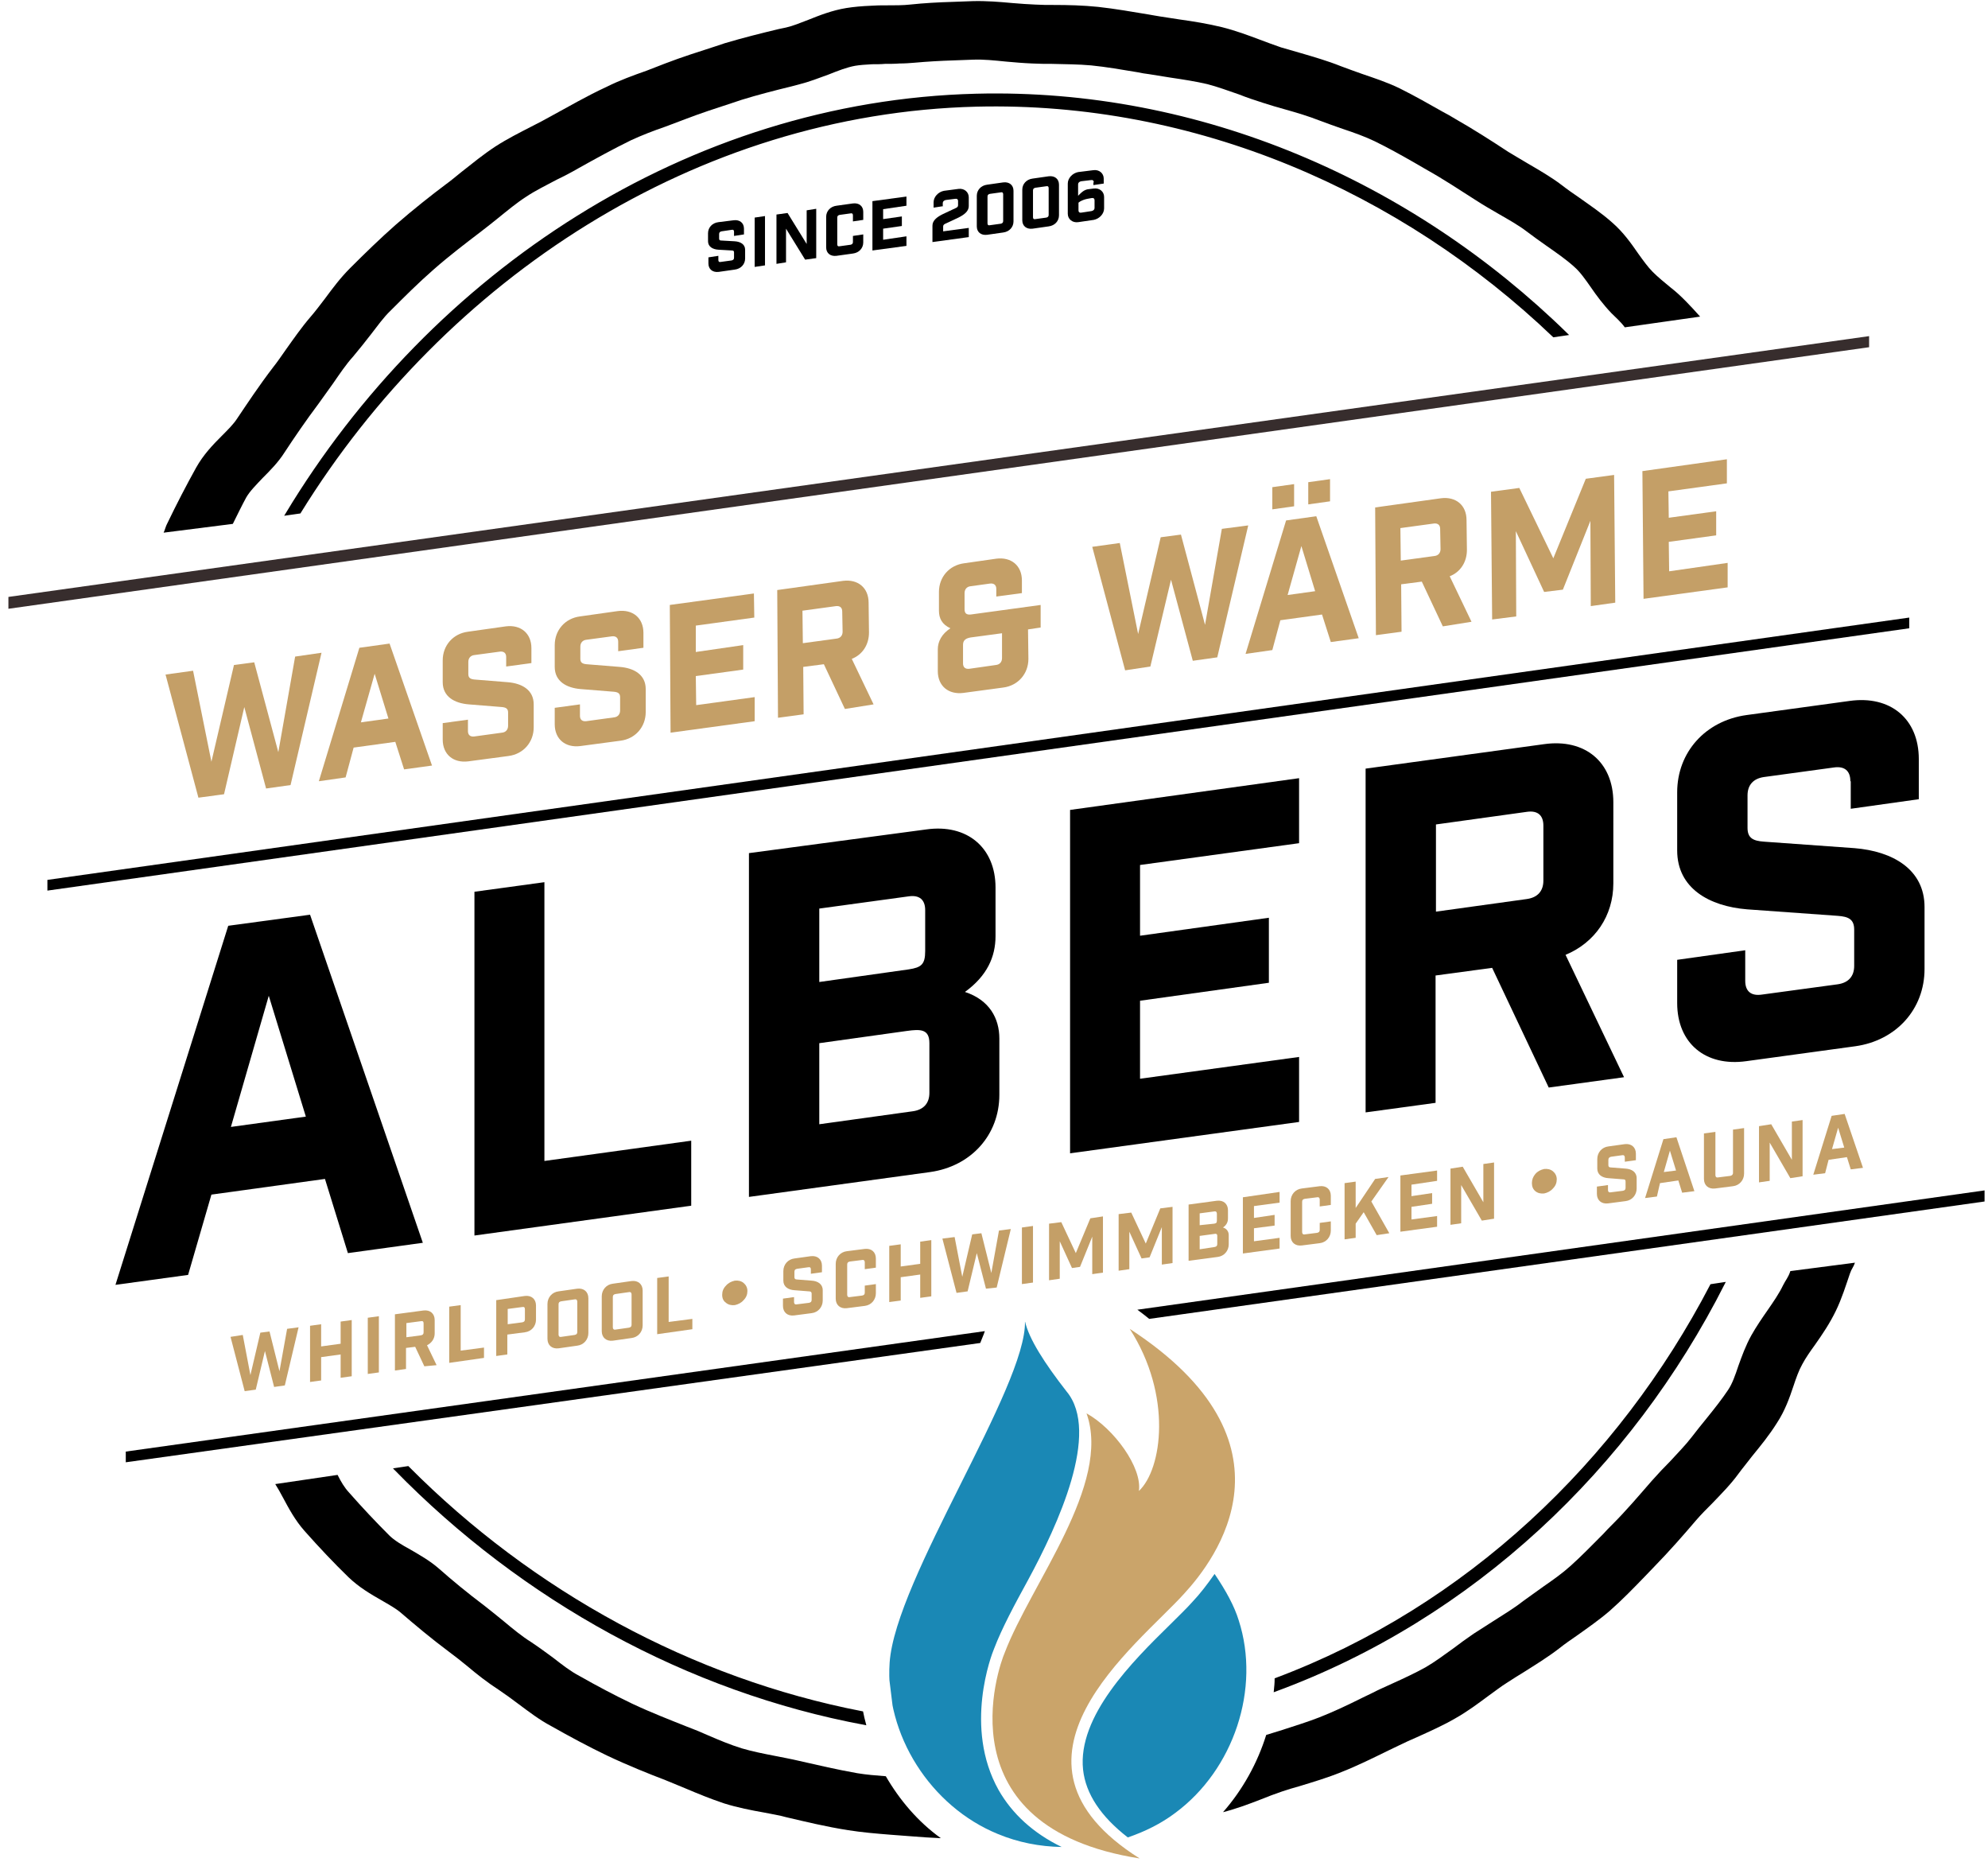 <?xml version="1.0" encoding="utf-8"?>
<!-- Generator: Adobe Illustrator 24.3.0, SVG Export Plug-In . SVG Version: 6.00 Build 0)  -->
<svg version="1.1" id="Ebene_1" xmlns="http://www.w3.org/2000/svg" xmlns:xlink="http://www.w3.org/1999/xlink" x="0px" y="0px"
	 viewBox="0 0 520 487" style="enable-background:new 0 0 520 487;" xml:space="preserve">
<style type="text/css">
	.st0{fill:#372D2D;}
	.st1{clip-path:url(#SVGID_2_);}
	.st2{clip-path:url(#SVGID_4_);fill:#1A88B5;}
	.st3{clip-path:url(#SVGID_4_);fill:#CAA46A;}
	.st4{clip-path:url(#SVGID_6_);}
	.st5{clip-path:url(#SVGID_6_);fill:none;stroke:#000000;stroke-width:0.588;stroke-miterlimit:10;}
	.st6{clip-path:url(#SVGID_6_);fill:none;stroke:#000000;stroke-width:0.586;stroke-miterlimit:10;}
	.st7{clip-path:url(#SVGID_6_);fill:#C49F67;}
</style>
<polygon points="499.4,164.3 12.4,232.9 12.4,230.1 499.4,161.5 "/>
<polygon class="st0" points="488.9,90.8 2.2,159.2 2.2,156.1 488.9,87.9 "/>
<g>
	<defs>
		<rect id="SVGID_1_" x="-200.9" y="-110" width="920.2" height="710.4"/>
	</defs>
	<clipPath id="SVGID_2_">
		<use xlink:href="#SVGID_1_"  style="overflow:visible;"/>
	</clipPath>
	<path class="st1" d="M257.6,348.1L32.9,379.6l0,2.8l223.5-31.2C256.8,350.1,257.3,349.1,257.6,348.1"/>
	<path class="st1" d="M297.5,342.5c1.1,0.8,2.1,1.6,3.1,2.4l218.5-30.7v-2.9L297.5,342.5z"/>
</g>
<g>
	<defs>
		
			<rect id="SVGID_3_" x="230.1" y="344.8" transform="matrix(0.993 -0.122 0.122 0.993 -48.718 37.059)" width="96.5" height="143.2"/>
	</defs>
	<clipPath id="SVGID_4_">
		<use xlink:href="#SVGID_3_"  style="overflow:visible;"/>
	</clipPath>
	<path class="st2" d="M261.2,468.1c-9.2-16.4-1.8-35.5-1.2-36.9c2.1-5.5,5.4-11.6,8.9-18c7.8-14.4,19-38.6,10.1-49.3
		c-5.7-7.3-9.9-13.8-10.9-18.4c0.5,17.1-33.9,67.4-35.4,89.3c-1.3,18.8,10.7,37.6,28.3,44.8c5.3,2.2,10.9,3.3,16.7,3.4
		C270.3,479.4,264.8,474.4,261.2,468.1"/>
	<path class="st2" d="M317.7,411.6c-1.9,2.7-3.8,5.2-5.8,7.3c-1.6,1.8-3.6,3.7-5.9,6c-9.7,9.5-24.2,23.9-22.7,37.9
		c0.7,6.3,4.6,12.2,11.7,17.7c4.4-1.5,8.7-3.6,12.4-6.4c15.3-11.3,22.4-32.5,16.6-50.4C322.9,420.1,320.7,416,317.7,411.6"/>
	<path class="st3" d="M295.5,347.5c11.2,17.4,8.5,36.7,2.4,42.4c0.9-6.1-6.5-16.3-13.7-20.3c6.6,18.5-14.5,44.5-21.4,62.6
		c-1.6,3.7-16.5,45.7,35.3,53.8c-40.8-25.7-0.6-55.7,11.6-69.2C317.9,407.9,341.4,377.4,295.5,347.5"/>
</g>
<g>
	<defs>
		<rect id="SVGID_5_" x="-200.9" y="-110" width="920.2" height="710.4"/>
	</defs>
	<clipPath id="SVGID_6_">
		<use xlink:href="#SVGID_5_"  style="overflow:visible;"/>
	</clipPath>
	<path class="st4" d="M231.7,464.5c-2.6-0.2-5.1-0.4-7.5-0.8c-5.1-0.9-10.3-2.1-15.1-3.2c-2.1-0.5-4.3-0.9-6.3-1.3
		c-3.1-0.6-6.1-1.2-8.8-2c-2.9-0.9-5.8-2.1-8.8-3.4c-1.8-0.8-3.7-1.6-5.6-2.3c-4-1.6-9.2-3.6-14.3-6c-4.6-2.2-9.3-4.7-13.7-7.2
		c-2.3-1.2-4.5-2.9-6.8-4.7c-1.9-1.4-3.8-2.8-5.9-4.2c-2.4-1.5-4.7-3.4-7.1-5.4c-1.6-1.3-3.3-2.7-5.1-4.1c-4.4-3.3-8.5-6.7-11.9-9.7
		c-2.4-2.1-5.1-3.6-7.5-5c-2.2-1.2-4.2-2.4-5.5-3.7c-3.4-3.4-7-7.2-10.6-11.3c-1.1-1.2-2-2.7-2.9-4.5L72,388.1
		c0.7,1.1,1.3,2.2,2,3.5c1.5,2.8,3.2,6,5.7,8.8c3.9,4.4,7.7,8.4,11.4,12c2.8,2.7,5.9,4.5,8.7,6.1c1.9,1.1,3.7,2.1,5,3.2
		c3.6,3.1,8,6.8,12.7,10.3c1.5,1.1,3,2.3,4.6,3.6c2.6,2.2,5.4,4.4,8.5,6.4c1.6,1.1,3.3,2.3,5,3.6c2.7,2,5.4,4.1,8.6,5.8
		c4.6,2.6,9.6,5.3,14.6,7.7c5.5,2.6,11,4.8,15.2,6.4c1.7,0.7,3.4,1.4,5.1,2.1c3.3,1.4,6.7,2.8,10.3,4c3.5,1.1,7.1,1.8,10.5,2.4
		c2,0.4,3.9,0.7,5.7,1.2c5.1,1.2,10.5,2.5,16.2,3.4c3.8,0.6,7.5,0.9,11.2,1.2c1.8,0.1,3.5,0.3,5.3,0.4c2.6,0.2,5.2,0.4,7.8,0.5
		C240.1,476.4,235.3,470.7,231.7,464.5"/>
	<path class="st4" d="M468.3,332.4c-0.5,1.6-1.2,2.3-1.9,3.7c-1,2.1-2.5,4.3-4.1,6.6c-1.4,2-2.9,4.2-4.2,6.5c-1.5,2.7-2.5,5.5-3.4,8
		c-0.8,2.4-1.6,4.7-2.7,6.3c-1.6,2.4-3.5,4.8-5.6,7.4c-1.3,1.6-2.6,3.2-3.9,4.9c-1.6,2.1-3.6,4.1-5.6,6.3c-1.6,1.6-3.2,3.3-4.8,5.1
		c-3.4,3.9-6.7,7.8-10.3,11.4c-0.8,0.8-1.7,1.7-2.5,2.6c-2.9,2.9-5.6,5.7-8.5,8.3c-2.1,1.9-4.5,3.6-7.1,5.4
		c-1.7,1.2-3.5,2.5-5.3,3.8c-2.4,1.9-5.1,3.5-7.9,5.3c-1.6,1-3.3,2.1-5,3.2c-1.9,1.3-3.7,2.6-5.4,3.9c-2.5,1.8-4.8,3.5-7.2,4.9
		c-2.7,1.5-5.7,2.9-8.8,4.3c-1.7,0.8-3.4,1.5-5.1,2.4c-0.9,0.4-1.8,0.9-2.7,1.3c-3.8,1.9-7.4,3.6-11.2,5.1c-3.1,1.2-6.3,2.2-9.7,3.3
		c-1.4,0.4-2.8,0.9-4.2,1.3c-2.3,7.4-6.2,14.4-11.3,20.2c3.5-0.9,6.7-2.1,9.8-3.3c2-0.8,3.8-1.5,5.6-2.1c1.5-0.5,3.1-1,4.6-1.4
		c3.6-1.1,7.3-2.2,11-3.7c4.3-1.7,8.3-3.7,12.2-5.6c0.9-0.4,1.8-0.9,2.7-1.3c1.6-0.8,3.2-1.5,4.8-2.2c3.3-1.5,6.7-3,10-4.9
		c3.2-1.8,6-3.9,8.7-5.9c1.7-1.2,3.2-2.4,4.8-3.4c1.5-1,3-1.9,4.6-2.9c3-1.9,6.1-3.8,9.1-6.1c1.5-1.2,3.1-2.3,4.7-3.4
		c2.8-2,5.7-4,8.5-6.4c3.3-2.9,6.3-6,9.3-9.1c0.8-0.8,1.6-1.7,2.4-2.5c3.9-4,7.6-8.2,11-12.2c1.3-1.5,2.7-2.9,4.2-4.4
		c2.3-2.4,4.8-4.9,6.9-7.8c1.1-1.5,2.3-2.9,3.5-4.5c2.2-2.7,4.5-5.5,6.5-8.7c2.1-3.2,3.3-6.6,4.3-9.6c0.7-2.1,1.4-4.1,2.3-5.7
		c0.9-1.7,2.1-3.4,3.4-5.2c1.9-2.7,3.8-5.5,5.4-8.8c1.6-3.3,2.6-6.6,3.7-9.8c0.4-1.2,0.9-1.6,1.3-2.8L468.3,332.4z"/>
	<path class="st4" d="M447.6,336.1c-24.1,46.3-64,84.3-113.9,103c0,1-0.1,2-0.2,3c51.7-19,93-58.3,117.4-106.5L447.6,336.1z"/>
	<path class="st5" d="M447.6,336.1c-24.1,46.3-64,84.3-113.9,103c0,1-0.1,2-0.2,3c51.7-19,93-58.3,117.4-106.5L447.6,336.1z"/>
	<path class="st4" d="M225.5,447.8c-44.5-8.6-86.3-31.4-118.8-64.1l-3.3,0.5c33.4,34.2,76.6,58,122.8,66.6
		C225.9,449.7,225.7,448.8,225.5,447.8"/>
	<path class="st5" d="M225.5,447.8c-44.5-8.6-86.3-31.4-118.8-64.1l-3.3,0.5c33.4,34.2,76.6,58,122.8,66.6
		C225.9,449.7,225.7,448.8,225.5,447.8z"/>
	<path class="st4" d="M409.8,87.4c-40.5-39.6-95.7-64.1-154.5-62.6C180,26.7,113,71.3,74.9,134.5l3.5-0.5
		C116.3,72.7,181.8,29.4,255.4,27.6c57.3-1.4,111.1,22.2,151,60.3L409.8,87.4z"/>
	<path class="st6" d="M409.8,87.4c-40.5-39.6-95.7-64.1-154.5-62.6C180,26.7,113,71.3,74.9,134.5l3.5-0.5
		C116.3,72.7,181.8,29.4,255.4,27.6c57.3-1.4,111.1,22.2,151,60.3L409.8,87.4z"/>
	<path class="st4" d="M60.9,137c1.1-2.2,2.4-4.9,3.5-6.9c0.9-1.6,2.6-3.3,4.3-5.1c1.9-1.9,4.1-4.1,5.8-6.8c2.5-3.8,5.5-8.2,8.8-12.6
		c1.3-1.8,2.6-3.6,3.8-5.3c1.8-2.6,3.4-5,5.3-7.1c1.6-1.9,3.1-3.8,4.5-5.6c1.8-2.3,3.4-4.6,5.3-6.4c3.6-3.6,7.3-7.3,11.2-10.7
		c4.2-3.7,8.7-7.1,12.1-9.7c1.6-1.2,3.2-2.5,4.7-3.7c2.6-2.1,5-4.1,7.5-5.7c2.4-1.6,5.1-2.9,7.9-4.4c1.9-0.9,3.8-1.9,5.7-3
		c4.3-2.4,9-5,13.7-7.3c2.8-1.3,5.9-2.5,9.1-3.6c1.8-0.7,3.5-1.3,5.3-2c3.9-1.5,7.9-2.8,12.2-4.2l2.4-0.8c4.2-1.3,8.5-2.4,13-3.5
		l1.9-0.5c2.8-0.7,5.3-1.7,7.8-2.6c2.5-1,4.8-1.9,7-2.3c1.2-0.2,2.6-0.3,4.4-0.4c1.1,0,2.3,0,3.4-0.1c1.3,0,2.6,0,3.8-0.1
		c1.4,0,2.7-0.1,3.9-0.2c3.3-0.3,6.8-0.5,10-0.6l5.4-0.2c2.7-0.1,5.5,0.2,8.5,0.5c2.2,0.2,4.5,0.4,6.9,0.5c1.7,0.1,3.4,0.1,5.1,0.1
		c3.6,0.1,7,0.1,10.3,0.4c4,0.4,8,1.1,12.2,1.8c1,0.2,2,0.4,3,0.5c1.9,0.3,3.7,0.6,5.6,0.9c3.4,0.5,6.6,1,9.6,1.7
		c2.7,0.7,5.4,1.7,8.3,2.7c2,0.8,4.1,1.5,6.3,2.2c1.9,0.6,3.8,1.2,5.7,1.7c3.2,0.9,6.2,1.8,9,2.9c2.1,0.8,4.1,1.5,6.1,2.2
		c3,1,5.8,2,8.3,3.2c3.5,1.7,6.9,3.6,10.4,5.6c1,0.6,2.1,1.2,3.1,1.8c4.5,2.5,8.7,5.3,13.1,8.1c2,1.3,4.1,2.5,6,3.6
		c2.6,1.5,5.1,2.9,7.2,4.5c1.7,1.3,3.4,2.5,5.1,3.7c2.7,1.9,5.2,3.6,7.4,5.6c1.5,1.3,2.9,3.3,4.3,5.3c1.5,2.2,3.3,4.6,5.4,6.8
		c1.1,1.1,2.4,2.2,3.5,3.7l19.7-2.8c-2.4-2.7-5.1-5.6-7.7-7.6c-1.7-1.4-3.3-2.7-4.7-4.1c-1.3-1.3-2.5-3-3.8-4.8
		c-1.8-2.6-3.9-5.6-6.8-8.1c-2.8-2.5-5.8-4.5-8.6-6.5c-1.6-1.1-3.2-2.2-4.6-3.3c-2.9-2.2-5.9-3.9-8.8-5.6c-1.8-1.1-3.6-2.1-5.2-3.1
		c-4.4-2.9-9.1-5.9-14-8.7c-1-0.6-2-1.2-3-1.7c-3.7-2.1-7.4-4.2-11.4-6.2c-3.3-1.6-6.7-2.7-9.9-3.8c-1.9-0.7-3.7-1.3-5.5-2
		c-3.5-1.4-7-2.4-10.4-3.4c-1.8-0.5-3.5-1-5.2-1.5c-1.8-0.6-3.6-1.3-5.5-2c-3.2-1.2-6.4-2.4-10-3.3c-3.7-0.9-7.4-1.5-11-2
		c-1.7-0.3-3.5-0.5-5.2-0.8c-1-0.2-2-0.3-2.9-0.5c-4.3-0.7-8.7-1.5-13.3-2c-3.9-0.4-7.8-0.5-11.6-0.5c-1.6,0-3.2,0-4.8-0.1
		c-1.9-0.1-3.9-0.2-6-0.4c-3.3-0.3-6.8-0.6-10.4-0.5l-5.4,0.2c-3.5,0.1-7.2,0.3-11,0.7c-1.7,0.2-4,0.2-6.3,0.2c-1.3,0-2.5,0-3.8,0.1
		c-2.5,0.1-4.6,0.3-6.5,0.6c-3.7,0.6-7,1.9-10,3.1c-2.1,0.8-4,1.6-5.8,2l-1.9,0.4c-4.6,1.1-9.4,2.3-14.1,3.7l-2.4,0.8
		c-4.3,1.4-8.8,2.8-13.2,4.5c-1.6,0.6-3.3,1.3-4.9,1.9c-3.4,1.2-7,2.5-10.4,4.2c-5.2,2.4-10,5.2-14.6,7.7c-1.6,0.9-3.3,1.8-5.1,2.7
		c-3.1,1.6-6.3,3.2-9.4,5.2c-3.2,2.1-6,4.4-8.8,6.6c-1.5,1.2-2.9,2.4-4.3,3.4c-3.6,2.7-8.3,6.4-12.9,10.4c-4.2,3.7-8.2,7.6-12,11.4
		c-2.6,2.6-4.6,5.3-6.6,8c-1.3,1.7-2.5,3.3-3.8,4.8c-2.4,2.8-4.4,5.7-6.4,8.5c-1.2,1.7-2.2,3.2-3.4,4.7c-3.6,4.7-6.7,9.4-9.4,13.4
		c-0.9,1.4-2.4,2.9-4,4.5c-2.3,2.3-4.8,4.9-6.7,8.3c-2.5,4.5-5.1,9.5-7.6,14.7c-0.3,0.5-0.6,1.7-0.9,2.3L60.9,137z"/>
	<path class="st4" d="M49.2,333.4l-19,2.6l29.5-93.9l21.4-2.9l29.5,85.8L91,327.7l-6-19.4l-29.7,4.1L49.2,333.4z M60.4,294.7L80,292
		l-9.7-31.6L60.4,294.7z"/>
	<polygon class="st4" points="142.4,230.7 142.4,303.6 180.8,298.3 180.8,315.3 124.1,323.1 124.1,233.2 	"/>
	<path class="st4" d="M242.3,216.9c10.7-1.5,18.1,4.8,18.1,15.2v12.7c0,5.4-2.2,10.4-8,14.6c6.4,2.1,9,6.9,9,12.2v14.7
		c0,10.5-7.4,18.7-18.1,20.2l-47.4,6.5v-89.9L242.3,216.9z M237.7,253.5c3.3-0.5,4.3-1.3,4.3-4.8v-10.7c0-2.7-1.5-4-4.3-3.6
		l-23.4,3.2v19.2L237.7,253.5z M238.8,290.6c2.8-0.4,4.3-2.1,4.3-4.8v-13c0-3.7-2.3-3.7-5.9-3.2l-22.9,3.2v21.2L238.8,290.6z"/>
	<polygon class="st4" points="339.8,203.5 339.8,220.5 298.2,226.2 298.2,244.7 331.9,240 331.9,257 298.2,261.7 298.2,282.1 
		339.8,276.4 339.8,293.4 279.9,301.6 279.9,211.8 	"/>
	<path class="st4" d="M405.1,284.4l-14.8-31.3l-14.8,2v33.3l-18.3,2.5v-89.9l46.7-6.4c10.7-1.5,18.1,4.7,18.1,15.2V231
		c0,8.5-4.8,15.5-12.5,18.7l15.3,32L405.1,284.4z M403.7,215.9c0-2.7-1.5-4-4.3-3.6l-23.8,3.3v22.8l23.8-3.3
		c2.8-0.4,4.3-2.1,4.3-4.8V215.9z"/>
	<path class="st4" d="M484,204.3c0-2.7-1.5-4-4.3-3.6l-18.3,2.5c-2.8,0.4-4.3,2.1-4.3,4.8v8.5c0,2.7,1.5,3.4,4.3,3.6l23.7,1.7
		c9.9,0.8,18.3,5.5,18.3,15.4v16.2c0,10.5-7.4,18.7-18.1,20.2l-28.5,3.9c-10.7,1.5-18.1-4.7-18.1-15.2V251l17.8-2.5v8
		c0,2.7,1.5,4,4.3,3.6l19.9-2.7c2.8-0.4,4.3-2.1,4.3-4.8v-9.5c0-2.7-1.5-3.4-4.3-3.6l-23.7-1.7c-9.9-0.8-18.3-5.5-18.3-15.4v-15.2
		c0-10.5,7.4-18.7,18.1-20.2l27-3.7c10.7-1.5,18.1,4.7,18.1,15.2v10.5l-17.8,2.5V204.3z"/>
	<polygon class="st7" points="69.6,206.2 63.9,184.9 58.6,207.7 51.9,208.6 43.3,176.4 50.5,175.4 55.3,199.2 61.2,173.9 
		66.5,173.2 72.8,196.7 77.2,171.7 84.1,170.7 76,205.3 	"/>
	<path class="st7" d="M90.4,203.3l-7,1L94,169.4l7.9-1.1l11.1,31.9l-7.3,1l-2.3-7.2l-10.9,1.5L90.4,203.3z M94.4,188.9l7.2-1
		L98,176.2L94.4,188.9z"/>
	<path class="st7" d="M132.4,171.8c0-1-0.6-1.5-1.6-1.4l-6.7,0.9c-1,0.1-1.6,0.8-1.6,1.8l0,3.2c0,1,0.6,1.3,1.6,1.4l8.7,0.7
		c3.7,0.3,6.8,2,6.8,5.8l0,6c0,3.9-2.7,7-6.6,7.5l-10.5,1.4c-3.9,0.5-6.7-1.8-6.7-5.7l0-4.3l6.6-0.9l0,3c0,1,0.6,1.5,1.6,1.4l7.3-1
		c1-0.1,1.6-0.8,1.6-1.8l0-3.5c0-1-0.6-1.3-1.6-1.4l-8.7-0.7c-3.7-0.3-6.8-2-6.8-5.8l0-5.7c0-3.9,2.7-7,6.6-7.5l9.9-1.4
		c3.9-0.5,6.7,1.8,6.7,5.7l0,3.9l-6.6,0.9L132.4,171.8z"/>
	<path class="st7" d="M161.7,167.8c0-1-0.6-1.5-1.6-1.4l-6.7,0.9c-1,0.1-1.6,0.8-1.6,1.8l0,3.2c0,1,0.6,1.3,1.6,1.4l8.7,0.7
		c3.7,0.3,6.8,2,6.8,5.8l0,6c0,3.9-2.7,7-6.6,7.5l-10.5,1.4c-3.9,0.5-6.7-1.8-6.7-5.7l0-4.3l6.6-0.9l0,3c0,1,0.6,1.5,1.6,1.4l7.3-1
		c1-0.1,1.6-0.8,1.6-1.8l0-3.5c0-1-0.6-1.3-1.6-1.4l-8.7-0.7c-3.7-0.3-6.8-2-6.8-5.8l0-5.7c0-3.9,2.7-7,6.6-7.5l9.9-1.4
		c3.9-0.5,6.7,1.8,6.7,5.7l0,3.9l-6.6,0.9L161.7,167.8z"/>
	<polygon class="st7" points="197.2,155.2 197.3,161.5 182,163.6 182,170.5 194.4,168.7 194.4,175.1 182,176.8 182.1,184.4 
		197.4,182.3 197.4,188.6 175.4,191.6 175.2,158.2 	"/>
	<path class="st7" d="M221,185.4l-5.5-11.7l-5.4,0.7l0.1,12.4l-6.7,0.9l-0.2-33.4l17.2-2.4c3.9-0.5,6.7,1.8,6.7,5.7l0.1,7.8
		c0,3.2-1.7,5.8-4.5,6.9l5.7,11.9L221,185.4z M220.3,159.9c0-1-0.6-1.5-1.6-1.4l-8.8,1.2l0.1,8.5l8.8-1.2c1-0.1,1.6-0.8,1.6-1.8
		L220.3,159.9z"/>
	<path class="st7" d="M268.9,164.6l0.1,7.7c0,3.9-2.7,7-6.6,7.5l-10.4,1.4c-3.9,0.5-6.7-1.8-6.7-5.7l0-5.7c0-2,1-4,3.3-5.5
		c-2.2-1-3-2.6-3-4.6l0-4.9c0-3.9,2.7-7,6.6-7.5l8.4-1.2c3.9-0.5,6.7,1.8,6.7,5.7l0,3.3l-6.7,0.9l0-2c0-1-0.6-1.5-1.6-1.4l-5.1,0.7
		c-1,0.1-1.6,0.8-1.6,1.8l0,4.2c0,1.1,0.5,1.5,1.6,1.4l18.3-2.5l0,5.9L268.9,164.6z M253.9,166.7c-1.1,0.2-2,0.6-2,1.9l0,4.9
		c0,1,0.6,1.5,1.6,1.4l7-1c1-0.1,1.6-0.8,1.6-1.8l0-6.5L253.9,166.7z"/>
	<polygon class="st7" points="312,172.8 306.3,151.6 300.9,174.3 294.3,175.3 285.7,143 292.9,142 297.7,165.8 303.6,140.5 
		308.9,139.8 315.2,163.4 319.6,138.3 326.5,137.4 318.4,171.9 	"/>
	<path class="st7" d="M332.8,170l-7,1l10.6-34.9l7.9-1.1l11.1,31.9l-7.3,1l-2.3-7.2l-10.9,1.5L332.8,170z M332.8,133.2l0-5.8
		l5.7-0.8l0,5.8L332.8,133.2z M336.8,155.6l7.2-1l-3.6-11.8L336.8,155.6z M342.2,131.9l0-5.8l5.7-0.8l0,5.8L342.2,131.9z"/>
	<path class="st7" d="M377.4,163.8l-5.5-11.7l-5.4,0.7l0.1,12.4l-6.7,0.9l-0.2-33.4l17.2-2.4c3.9-0.5,6.7,1.8,6.7,5.7l0.1,7.8
		c0,3.2-1.7,5.8-4.5,6.9l5.7,11.9L377.4,163.8z M376.7,138.3c0-1-0.6-1.5-1.6-1.4l-8.8,1.2l0.1,8.5l8.8-1.2c1-0.1,1.6-0.8,1.6-1.8
		L376.7,138.3z"/>
	<polygon class="st7" points="422.5,157.6 416.1,158.5 416,136.2 408.8,154.2 403.9,154.8 396.5,138.9 396.6,161.2 390.3,162 
		390,128.6 397.4,127.6 406.3,146 414.8,125.2 422.2,124.2 	"/>
	<polygon class="st7" points="451.7,120.1 451.7,126.4 436.4,128.5 436.5,135.4 448.9,133.7 448.9,140 436.5,141.7 436.6,149.4 
		451.9,147.2 451.9,153.6 429.9,156.6 429.6,123.2 	"/>
	<path class="st4" d="M192,60.6c0-0.4-0.2-0.6-0.6-0.5l-2.7,0.4c-0.4,0.1-0.6,0.3-0.6,0.7v1.2c0,0.4,0.2,0.5,0.6,0.5l3.5,0.2
		c1.5,0.1,2.7,0.8,2.7,2.2v2.3c0,1.5-1.1,2.7-2.7,2.9l-4.2,0.6c-1.6,0.2-2.7-0.7-2.7-2.2v-1.6l2.6-0.4v1.1c0,0.4,0.2,0.6,0.6,0.5
		l2.9-0.4c0.4-0.1,0.6-0.3,0.6-0.7v-1.4c0-0.4-0.2-0.5-0.6-0.5l-3.5-0.2c-1.5-0.1-2.7-0.8-2.7-2.2V61c0-1.5,1.1-2.7,2.7-2.9l4-0.5
		c1.6-0.2,2.7,0.7,2.7,2.2v1.5l-2.6,0.4V60.6z"/>
	<polygon class="st4" points="197.4,56.9 200.1,56.5 200.1,69.4 197.4,69.8 	"/>
	<polygon class="st4" points="213.5,54.6 213.5,67.5 210.6,67.9 205.6,59.8 205.6,68.6 203.1,69 203.1,56.1 206,55.7 211,63.8 
		211,55 	"/>
	<path class="st4" d="M223.1,56.3c0-0.4-0.2-0.6-0.6-0.5l-2.9,0.4c-0.4,0.1-0.6,0.3-0.6,0.7v7c0,0.4,0.2,0.6,0.6,0.5l2.9-0.4
		c0.4-0.1,0.6-0.3,0.6-0.7v-1.6l2.7-0.4v2.1c0,1.5-1.1,2.7-2.7,2.9l-4.3,0.6c-1.6,0.2-2.7-0.7-2.7-2.2v-8c0-1.5,1.1-2.7,2.7-2.9
		l4.3-0.6c1.6-0.2,2.7,0.7,2.7,2.2v2.1l-2.7,0.4V56.3z"/>
	<polygon class="st4" points="237.1,51.4 237.1,53.8 231,54.7 231,57.3 235.9,56.6 235.9,59.1 231,59.8 231,62.7 237.1,61.8 
		237.1,64.3 228.2,65.5 228.2,52.6 	"/>
	<path class="st4" d="M246.8,53.9l-2.6,0.4v-1.4c0-1.4,1.2-2.7,2.7-3l3.8-0.5c1.5-0.2,2.7,0.8,2.7,2.2v2.3c0,1.4-1.3,2.3-2.7,3
		l-3.2,1.5c-0.5,0.2-0.8,0.4-0.8,0.8v1.3l6.7-0.9V62l-9.5,1.3V59c0-1.4,1.3-2.3,2.7-3l3.2-1.5c0.5-0.2,0.8-0.4,0.8-0.8v-1.1
		c0-0.5-0.3-0.7-0.8-0.6l-2.4,0.3c-0.5,0.1-0.8,0.4-0.8,0.8V53.9z"/>
	<path class="st4" d="M258.2,61.4c-1.6,0.2-2.7-0.7-2.7-2.2v-8c0-1.5,1.1-2.7,2.7-2.9l4.2-0.6c1.6-0.2,2.7,0.7,2.7,2.2v8
		c0,1.5-1.1,2.7-2.7,2.9L258.2,61.4z M258.3,58.4c0,0.4,0.2,0.6,0.6,0.5l2.9-0.4c0.4-0.1,0.6-0.3,0.6-0.7v-7c0-0.4-0.2-0.6-0.6-0.5
		l-2.9,0.4c-0.4,0.1-0.6,0.3-0.6,0.7V58.4z"/>
	<path class="st4" d="M270.1,59.8c-1.6,0.2-2.7-0.7-2.7-2.2v-8c0-1.5,1.1-2.7,2.7-2.9l4.2-0.6c1.6-0.2,2.7,0.7,2.7,2.2v8
		c0,1.5-1.1,2.7-2.7,2.9L270.1,59.8z M270.2,56.8c0,0.4,0.2,0.6,0.6,0.5l2.9-0.4c0.4-0.1,0.6-0.3,0.6-0.7v-7c0-0.4-0.2-0.6-0.6-0.5
		l-2.9,0.4c-0.4,0.1-0.6,0.3-0.6,0.7V56.8z"/>
	<path class="st4" d="M286.1,47.7c0-0.5-0.3-0.7-0.8-0.6l-2.5,0.3c-0.5,0.1-0.8,0.4-0.8,0.8v3l0.4-0.4c0.4-0.4,1.1-1.1,2.1-1.3
		l1.6-0.2c1.5-0.2,2.7,0.8,2.7,2.2v3c0,1.4-1.2,2.7-2.7,3l-4.1,0.6c-1.5,0.2-2.7-0.8-2.7-2.2v-7.9c0-1.4,1.2-2.7,2.7-3l4-0.5
		c1.5-0.2,2.7,0.8,2.7,2.2V48l-2.7,0.4V47.7z M282.1,55c0,0.5,0.3,0.7,0.8,0.6l2.6-0.4c0.5-0.1,0.8-0.4,0.8-0.8v-2
		c0-0.5-0.3-0.7-0.8-0.6l-1.1,0.2c-0.5,0.1-1.2,0.3-1.9,0.7l-0.4,0.3V55z"/>
	<polygon class="st7" points="71.7,362.7 69.3,353.3 66.9,363.4 64,363.8 60.3,349.6 63.5,349.1 65.5,359.6 68.1,348.5 70.5,348.2 
		73.1,358.6 75.1,347.5 78.1,347.1 74.5,362.3 	"/>
	<polygon class="st7" points="81.1,346.7 84,346.3 84,352.1 89.1,351.4 89.1,345.6 92,345.2 92,359.9 89.1,360.3 89.1,354.2 
		84,354.9 84,361 81.1,361.4 	"/>
	<polygon class="st7" points="96.2,344.6 99.1,344.2 99.1,358.9 96.2,359.3 	"/>
	<path class="st7" d="M111,357.3l-2.4-5.1l-2.4,0.3v5.5l-2.9,0.4v-14.7l7.5-1c1.7-0.2,2.9,0.8,2.9,2.5v3.5c0,1.4-0.8,2.5-2,3.1
		l2.5,5.2L111,357.3z M110.8,346.1c0-0.5-0.2-0.7-0.7-0.6l-3.8,0.5v3.7l3.8-0.5c0.5-0.1,0.7-0.3,0.7-0.8V346.1z"/>
	<polygon class="st7" points="120.5,341.3 120.5,353.2 126.6,352.4 126.6,355.1 117.5,356.4 117.5,341.7 	"/>
	<path class="st7" d="M137.3,338.9c1.7-0.2,2.9,0.8,2.9,2.5v3.7c0,1.7-1.2,3.1-2.9,3.3l-4.6,0.6v5.2l-2.9,0.4V340L137.3,338.9z
		 M136.6,345.8c0.5-0.1,0.7-0.3,0.7-0.8v-2.6c0-0.5-0.2-0.7-0.7-0.6l-3.8,0.5v4L136.6,345.8z"/>
	<path class="st7" d="M151,337c1.7-0.2,2.9,0.8,2.9,2.5v9.1c0,1.7-1.2,3.1-2.9,3.3l-4.9,0.7c-1.7,0.2-2.9-0.8-2.9-2.5V341
		c0-1.7,1.2-3.1,2.9-3.3L151,337z M151,340.4c0-0.4-0.2-0.7-0.7-0.6l-3.5,0.5c-0.5,0.1-0.7,0.3-0.7,0.8v7.9c0,0.4,0.2,0.7,0.7,0.6
		l3.5-0.5c0.5-0.1,0.7-0.3,0.7-0.8V340.4z"/>
	<path class="st7" d="M165.2,335c1.7-0.2,2.9,0.8,2.9,2.5v9.1c0,1.7-1.2,3.1-2.9,3.3l-4.9,0.7c-1.7,0.2-2.9-0.8-2.9-2.5V339
		c0-1.7,1.2-3.1,2.9-3.3L165.2,335z M165.2,338.5c0-0.4-0.2-0.7-0.7-0.6l-3.5,0.5c-0.5,0.1-0.7,0.3-0.7,0.8v7.9
		c0,0.4,0.2,0.7,0.7,0.6l3.5-0.5c0.5-0.1,0.7-0.3,0.7-0.8V338.5z"/>
	<polygon class="st7" points="174.9,333.8 174.9,345.7 181.1,344.9 181.1,347.6 171.9,348.9 171.9,334.2 	"/>
	<path class="st7" d="M188.9,338.6c0-0.9,0.3-1.7,1-2.4c0.6-0.7,1.4-1.1,2.3-1.3c0.9-0.1,1.7,0.1,2.3,0.6c0.6,0.5,1,1.2,1,2.1
		c0,0.9-0.3,1.7-1,2.4c-0.6,0.7-1.4,1.1-2.3,1.3c-0.9,0.1-1.7-0.1-2.3-0.6C189.2,340.2,188.9,339.5,188.9,338.6"/>
	<path class="st7" d="M212.1,332c0-0.5-0.2-0.7-0.7-0.6l-2.9,0.4c-0.5,0.1-0.7,0.3-0.7,0.8v1.4c0,0.4,0.2,0.6,0.7,0.6l3.8,0.3
		c1.6,0.1,2.9,0.9,2.9,2.5v2.7c0,1.7-1.2,3.1-2.9,3.3l-4.6,0.6c-1.7,0.2-2.9-0.8-2.9-2.5v-1.9l2.9-0.4v1.3c0,0.4,0.2,0.7,0.7,0.6
		l3.2-0.4c0.5-0.1,0.7-0.3,0.7-0.8v-1.6c0-0.4-0.2-0.6-0.7-0.6l-3.8-0.3c-1.6-0.1-2.9-0.9-2.9-2.5v-2.5c0-1.7,1.2-3.1,2.9-3.3
		l4.3-0.6c1.7-0.2,2.9,0.8,2.9,2.5v1.7l-2.9,0.4V332z"/>
	<path class="st7" d="M226.2,330.1c0-0.4-0.2-0.7-0.7-0.6l-3.2,0.4c-0.5,0.1-0.7,0.3-0.7,0.8v7.9c0,0.4,0.2,0.7,0.7,0.6l3.2-0.4
		c0.5-0.1,0.7-0.3,0.7-0.8v-1.8l2.9-0.4v2.4c0,1.7-1.2,3.1-2.9,3.3l-4.7,0.6c-1.7,0.2-2.9-0.8-2.9-2.5v-9.1c0-1.7,1.2-3.1,2.9-3.3
		l4.7-0.6c1.7-0.2,2.9,0.8,2.9,2.5v2.4l-2.9,0.4V330.1z"/>
	<polygon class="st7" points="232.6,325.8 235.6,325.4 235.6,331.2 240.7,330.5 240.7,324.7 243.6,324.3 243.6,339 240.7,339.4 
		240.7,333.3 235.6,334 235.6,340.1 232.6,340.5 	"/>
	<polygon class="st7" points="257.9,337 255.5,327.7 253.1,337.7 250.2,338.1 246.5,323.9 249.7,323.5 251.7,333.9 254.3,322.8 
		256.7,322.5 259.3,332.9 261.3,321.8 264.4,321.4 260.7,336.7 	"/>
	<polygon class="st7" points="267.3,321 270.2,320.6 270.2,335.4 267.3,335.8 	"/>
	<polygon class="st7" points="288.5,332.8 285.7,333.2 285.7,323.4 282.5,331.3 280.4,331.6 277.2,324.6 277.2,334.4 274.4,334.8 
		274.4,320 277.6,319.6 281.4,327.7 285.2,318.6 288.5,318.1 	"/>
	<polygon class="st7" points="306.7,330.3 303.9,330.7 303.9,320.9 300.7,328.8 298.6,329.1 295.4,322.1 295.4,331.9 292.6,332.3 
		292.6,317.5 295.9,317.1 299.7,325.2 303.5,316 306.7,315.6 	"/>
	<path class="st7" d="M318.3,314c1.7-0.2,2.9,0.8,2.9,2.5v2.1c0,0.9-0.3,1.7-1.3,2.4c1,0.3,1.5,1.1,1.5,2v2.4c0,1.7-1.2,3.1-2.9,3.3
		l-7.6,1V315L318.3,314z M317.6,320c0.5-0.1,0.7-0.2,0.7-0.8v-1.8c0-0.4-0.2-0.7-0.7-0.6l-3.8,0.5v3.1L317.6,320z M317.7,326.1
		c0.5-0.1,0.7-0.3,0.7-0.8v-2.1c0-0.6-0.4-0.6-0.9-0.5l-3.7,0.5v3.5L317.7,326.1z"/>
	<polygon class="st7" points="334.7,311.7 334.7,314.5 328,315.4 328,318.5 333.4,317.7 333.4,320.5 328,321.2 328,324.6 
		334.7,323.7 334.7,326.5 325.1,327.8 325.1,313.1 	"/>
	<path class="st7" d="M345.2,313.7c0-0.4-0.2-0.7-0.7-0.6l-3.2,0.4c-0.5,0.1-0.7,0.3-0.7,0.8v7.9c0,0.4,0.2,0.7,0.7,0.6l3.2-0.4
		c0.5-0.1,0.7-0.3,0.7-0.8v-1.8l2.9-0.4v2.4c0,1.7-1.2,3.1-2.9,3.3l-4.7,0.6c-1.7,0.2-2.9-0.8-2.9-2.5v-9.1c0-1.7,1.2-3.1,2.9-3.3
		l4.7-0.6c1.7-0.2,2.9,0.8,2.9,2.5v2.4l-2.9,0.4V313.7z"/>
	<polygon class="st7" points="354.6,320 354.6,323.7 351.7,324.1 351.7,309.4 354.6,309 354.6,315.9 359.7,308.3 363.2,307.8 
		358.7,314.2 363.4,322.5 360.1,323 356.7,317 	"/>
	<polygon class="st7" points="375.9,306.1 375.9,308.8 369.2,309.8 369.2,312.8 374.6,312 374.6,314.8 369.2,315.6 369.2,318.9 
		375.9,318 375.9,320.8 366.3,322.1 366.3,307.4 	"/>
	<polygon class="st7" points="390.8,304 390.8,318.7 387.6,319.2 382.2,309.9 382.2,319.9 379.4,320.3 379.4,305.6 382.6,305.1 
		388,314.4 388,304.4 	"/>
	<path class="st7" d="M400.7,309.4c0-0.9,0.3-1.7,0.9-2.4c0.6-0.7,1.4-1.1,2.3-1.3c0.9-0.1,1.7,0.1,2.3,0.6c0.6,0.5,1,1.2,1,2.1
		s-0.3,1.7-1,2.4c-0.6,0.7-1.4,1.1-2.3,1.3c-0.9,0.1-1.7-0.1-2.3-0.6C401,311,400.7,310.3,400.7,309.4"/>
	<path class="st7" d="M425,302.7c0-0.4-0.2-0.7-0.7-0.6l-2.9,0.4c-0.4,0.1-0.7,0.3-0.7,0.8v1.4c0,0.4,0.2,0.6,0.7,0.6l3.8,0.3
		c1.6,0.1,2.9,0.9,2.9,2.5v2.7c0,1.7-1.2,3.1-2.9,3.3l-4.6,0.6c-1.7,0.2-2.9-0.8-2.9-2.5v-1.9l2.9-0.4v1.3c0,0.4,0.2,0.7,0.7,0.6
		l3.2-0.4c0.5-0.1,0.7-0.3,0.7-0.8V309c0-0.5-0.2-0.6-0.7-0.6l-3.8-0.3c-1.6-0.1-2.9-0.9-2.9-2.5v-2.5c0-1.7,1.2-3.1,2.9-3.3
		l4.3-0.6c1.7-0.2,2.9,0.8,2.9,2.5v1.7l-2.9,0.4V302.7z"/>
	<path class="st7" d="M433.4,312.9l-3.1,0.4l4.8-15.4l3.4-0.5l4.7,14.1l-3.2,0.4l-1-3.2l-4.8,0.7L433.4,312.9z M435.2,306.5l3.2-0.4
		l-1.6-5.2L435.2,306.5z"/>
	<path class="st7" d="M456.2,306.9c0,1.7-1.2,3.1-2.9,3.3l-4.7,0.6c-1.7,0.2-2.9-0.8-2.9-2.5v-11.9l3-0.4v11.3
		c0,0.4,0.2,0.7,0.7,0.6l3.2-0.4c0.4-0.1,0.7-0.3,0.7-0.8v-11.3l2.9-0.4V306.9z"/>
	<polygon class="st7" points="471.5,292.9 471.5,307.6 468.3,308.1 462.9,298.8 462.9,308.8 460.1,309.2 460.1,294.5 463.3,294 
		468.7,303.3 468.7,293.3 	"/>
	<path class="st7" d="M477.4,306.8l-3.1,0.4l4.8-15.4l3.4-0.5l4.8,14.1l-3.2,0.4l-1-3.2l-4.8,0.7L477.4,306.8z M479.2,300.5l3.2-0.4
		l-1.6-5.2L479.2,300.5z"/>
</g>
</svg>
